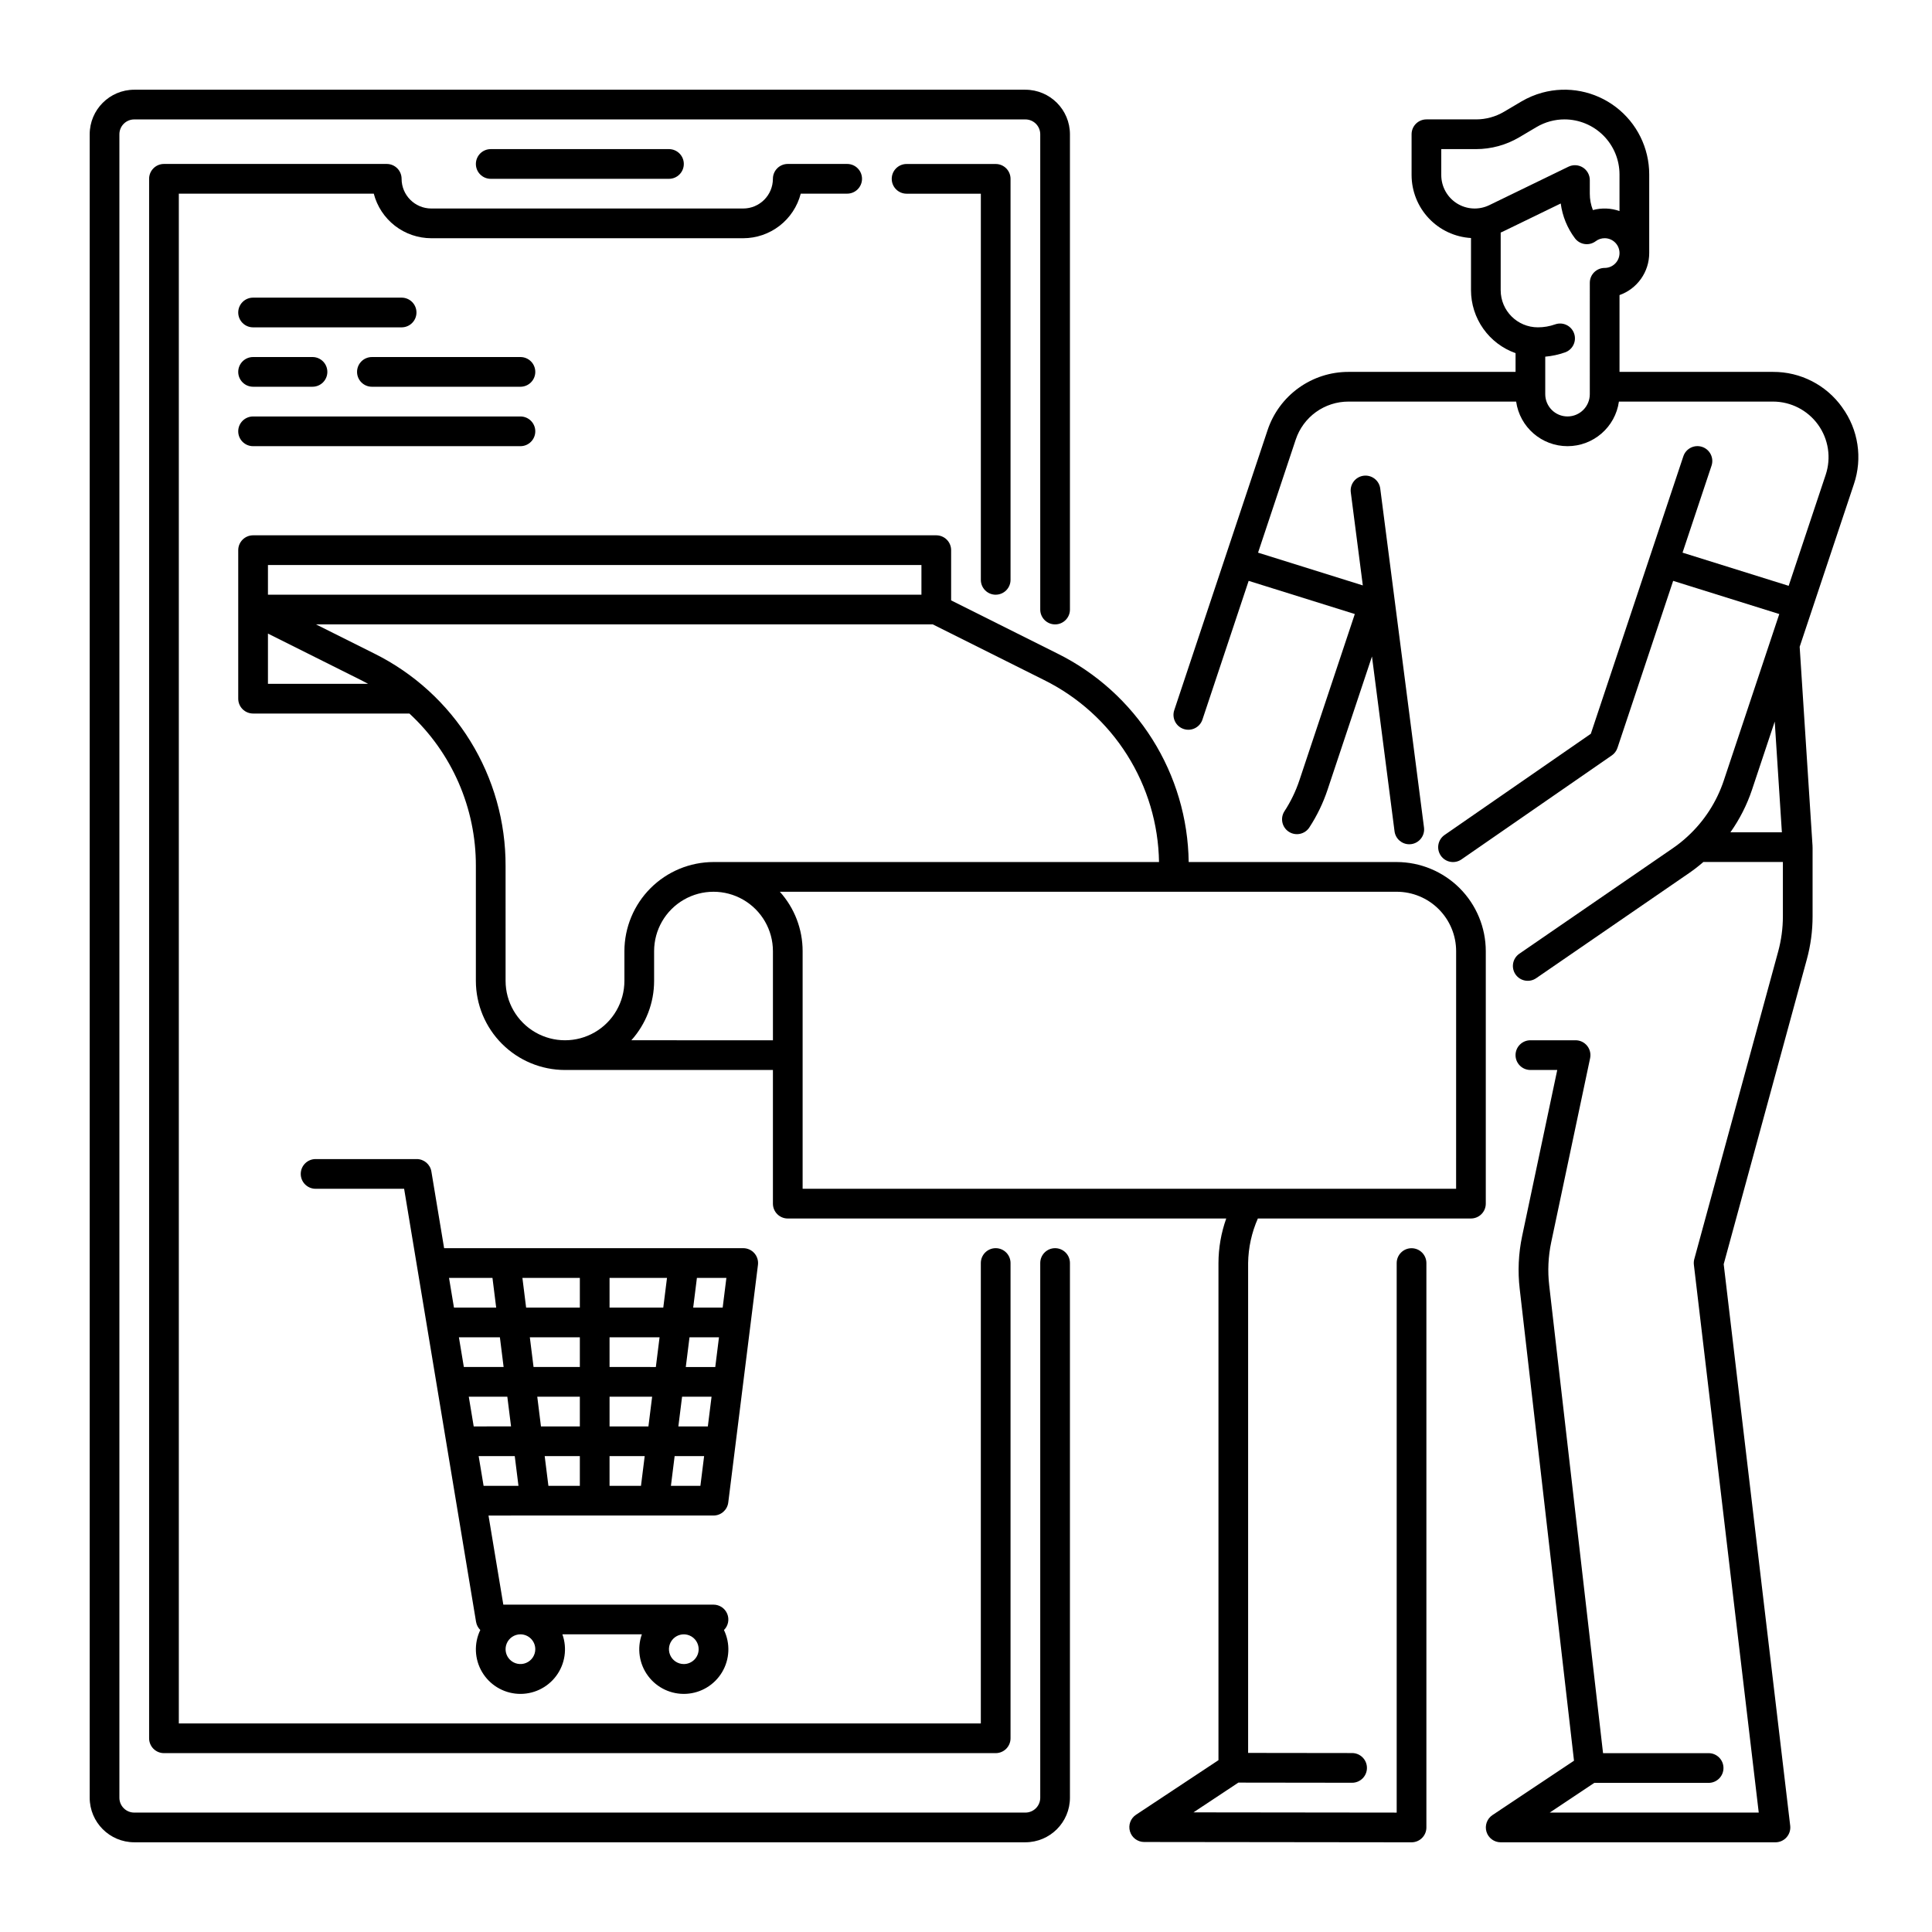 <?xml version="1.0" encoding="UTF-8"?>
<!-- Uploaded to: ICON Repo, www.svgrepo.com, Generator: ICON Repo Mixer Tools -->
<svg fill="#000000" width="800px" height="800px" version="1.1" viewBox="144 144 512 512" xmlns="http://www.w3.org/2000/svg">
 <g>
  <path d="m321.28 191.39c2.176 0 3.938-1.762 3.938-3.938 0-2.172-1.762-3.934-3.938-3.934h-47.23c-2.176 0-3.938 1.762-3.938 3.934 0 2.176 1.762 3.938 3.938 3.938z"/>
  <path d="m423.61 474.78c-2.172 0-3.934 1.766-3.934 3.938v141.7c0 1.047-0.414 2.047-1.152 2.785-0.738 0.738-1.742 1.152-2.785 1.152h-236.16c-2.176 0-3.938-1.762-3.938-3.938v-440.83c0-2.176 1.762-3.938 3.938-3.938h236.16c1.043 0 2.047 0.414 2.785 1.152 0.738 0.738 1.152 1.742 1.152 2.785v125.95c0 2.172 1.762 3.934 3.934 3.934 2.176 0 3.938-1.762 3.938-3.934v-125.95c-0.008-6.519-5.289-11.801-11.809-11.809h-236.16c-6.519 0.008-11.801 5.289-11.809 11.809v440.83c0.008 6.519 5.289 11.801 11.809 11.809h236.16c6.519-0.008 11.801-5.289 11.809-11.809v-141.7c0-1.043-0.414-2.047-1.152-2.781-0.738-0.738-1.738-1.156-2.785-1.156z"/>
  <path d="m356.2 195.32h12.309c2.172 0 3.934-1.762 3.934-3.934 0-2.176-1.762-3.938-3.934-3.938h-15.746c-2.172 0-3.934 1.762-3.934 3.938-0.008 4.344-3.527 7.867-7.875 7.871h-82.656c-4.344-0.004-7.867-3.527-7.871-7.871 0-1.043-0.414-2.047-1.152-2.785-0.738-0.738-1.738-1.152-2.785-1.152h-59.039c-2.172 0-3.934 1.762-3.934 3.938v413.28c0 1.043 0.414 2.043 1.152 2.781s1.738 1.152 2.781 1.152h220.42c1.043 0 2.043-0.414 2.781-1.152 0.738-0.738 1.152-1.738 1.152-2.781v-125.95c0-2.172-1.762-3.938-3.934-3.938-2.176 0-3.938 1.766-3.938 3.938v122.02h-212.54v-405.41h51.664c0.879 3.379 2.852 6.371 5.609 8.508 2.758 2.137 6.148 3.297 9.637 3.301h82.656c3.492-0.004 6.879-1.164 9.641-3.301 2.758-2.137 4.731-5.129 5.606-8.508z"/>
  <path d="m407.87 301.6c1.043 0 2.043-0.414 2.781-1.152 0.738-0.738 1.152-1.738 1.152-2.781v-106.27c0-1.043-0.414-2.047-1.152-2.785-0.738-0.738-1.738-1.152-2.781-1.152h-23.617c-2.172 0-3.934 1.762-3.934 3.938 0 2.172 1.762 3.934 3.934 3.934h19.68v102.34c0 1.043 0.414 2.043 1.152 2.781 0.738 0.738 1.742 1.152 2.785 1.152z"/>
  <path d="m632.2 251.95c-4.219-5.93-11.062-9.434-18.344-9.395h-40.668v-20.355c4.715-1.672 7.867-6.133 7.871-11.133v-20.852c0-6.996-3.262-13.59-8.824-17.836-5.559-4.246-12.777-5.66-19.527-3.82-1.93 0.527-3.781 1.312-5.504 2.324l-4.625 2.734c-2.242 1.324-4.801 2.023-7.402 2.023h-13.156c-2.176 0-3.938 1.762-3.938 3.938v10.812c0.008 4.266 1.641 8.363 4.566 11.465s6.922 4.969 11.18 5.223v13.828c0.004 3.66 1.145 7.227 3.258 10.211 2.113 2.988 5.102 5.246 8.551 6.469v4.969h-44.273c-4.746-0.008-9.371 1.484-13.223 4.258-3.852 2.773-6.731 6.691-8.227 11.195l-24.727 74.199c-0.688 2.062 0.426 4.293 2.488 4.981s4.293-0.426 4.981-2.488l12.25-36.766 28.133 8.793-14.691 44.082c-0.961 2.879-2.289 5.625-3.949 8.168-1.188 1.82-0.676 4.258 1.145 5.445 1.824 1.188 4.262 0.676 5.449-1.145 2.027-3.106 3.648-6.461 4.82-9.98l11.773-35.324 5.981 46.332c0.254 1.961 1.922 3.43 3.898 3.434 0.172 0 0.34-0.012 0.508-0.031 2.156-0.281 3.68-2.254 3.402-4.41l-8.18-63.387-3.406-26.371c-0.117-1.047-0.652-2.008-1.48-2.656-0.832-0.652-1.887-0.945-2.938-0.809-1.047 0.133-1.992 0.684-2.633 1.527-0.637 0.84-0.91 1.902-0.754 2.945l3.176 24.594-27.762-8.68 9.984-29.965v0.004c0.973-2.938 2.852-5.492 5.359-7.301 2.512-1.805 5.527-2.777 8.621-2.773h44.43c0.965 6.781 6.769 11.816 13.617 11.816s12.656-5.035 13.621-11.816h40.824c4.734 0 9.18 2.277 11.949 6.117s3.523 8.777 2.027 13.27l-9.816 29.438-28.125-8.793 7.684-23.047c0.688-2.062-0.426-4.293-2.488-4.981s-4.293 0.43-4.981 2.492l-24.52 73.539-38.746 26.809c-0.863 0.59-1.453 1.504-1.645 2.531-0.191 1.031 0.039 2.094 0.633 2.953 0.594 0.863 1.508 1.449 2.539 1.637 1.031 0.184 2.094-0.047 2.949-0.648l39.832-27.551h0.004c0.699-0.484 1.223-1.184 1.492-1.992l14.762-44.266 28.125 8.793-14.695 44.086c-1.883 5.664-5.172 10.762-9.562 14.809-1.242 1.156-2.566 2.215-3.969 3.176l-40.664 27.949c-0.859 0.594-1.453 1.5-1.641 2.527-0.191 1.027 0.035 2.086 0.625 2.949 1.234 1.789 3.684 2.242 5.477 1.012l40.656-27.953c1.266-0.879 2.484-1.828 3.648-2.844h21.078v14.41c0 3.148-0.422 6.285-1.25 9.32l-22.23 81.508c-0.129 0.488-0.168 0.996-0.109 1.496l17.191 145.18h-55.387l11.809-7.871h30.297c2.172 0 3.934-1.762 3.934-3.938 0-2.172-1.762-3.938-3.934-3.938h-27.98l-14.262-123.92c-0.449-3.828-0.273-7.699 0.523-11.469l10.312-48.785c0.242-1.164-0.047-2.371-0.797-3.293-0.746-0.922-1.867-1.457-3.055-1.457h-11.977c-2.172 0-3.934 1.762-3.934 3.934 0 2.176 1.762 3.938 3.934 3.938h7.121l-9.309 44.035c-0.969 4.602-1.188 9.328-0.641 14l14.387 125.02-21.613 14.41c-1.441 0.965-2.086 2.758-1.582 4.418 0.5 1.656 2.031 2.793 3.766 2.793h72.816c1.125 0 2.195-0.48 2.941-1.32s1.102-1.961 0.969-3.078l-17.625-148.81 22.027-80.77c1.016-3.711 1.527-7.543 1.527-11.391v-18.344h-0.02c0-0.086 0.016-0.168 0.012-0.254l-3.414-52.859 14.367-43.086c2.34-6.887 1.184-14.48-3.102-20.359zm-106.25-61.559v-6.875h9.223c4.016-0.004 7.957-1.078 11.414-3.117l4.609-2.727c1.125-0.664 2.332-1.176 3.59-1.52 1.246-0.34 2.535-0.512 3.824-0.512 3.863 0.004 7.57 1.543 10.301 4.273 2.731 2.734 4.269 6.438 4.273 10.301v9.719c-2.269-0.801-4.731-0.891-7.051-0.262-0.547-1.387-0.824-2.859-0.82-4.352v-3.602c0-1.355-0.699-2.617-1.848-3.336-1.148-0.719-2.59-0.797-3.809-0.203l-20.969 10.184c-2.746 1.336-5.988 1.168-8.578-0.453-2.59-1.621-4.16-4.465-4.16-7.519zm39.363 58.066c0 3.262-2.644 5.906-5.906 5.906s-5.902-2.644-5.902-5.906v-9.934c1.789-0.156 3.551-0.539 5.246-1.137 2.051-0.727 3.125-2.977 2.398-5.023-0.723-2.051-2.973-3.125-5.019-2.402-1.477 0.523-3.031 0.789-4.594 0.785-5.434-0.008-9.836-4.406-9.84-9.84v-15.281c0.145-0.062 0.297-0.113 0.43-0.18l15.48-7.519h0.004c0.438 3.34 1.73 6.512 3.75 9.203 0.625 0.84 1.562 1.395 2.598 1.543 1.039 0.148 2.09-0.125 2.926-0.754 0.68-0.516 1.512-0.793 2.363-0.789 2.176 0 3.938 1.762 3.938 3.938 0 2.172-1.762 3.938-3.938 3.938-2.172 0-3.934 1.762-3.934 3.934zm37.266 116.11c2.445-3.457 4.375-7.254 5.719-11.273l6.023-18.074 1.895 29.348z"/>
  <path d="m514.14 372.45h-55.125c-0.152-11.52-3.481-22.773-9.621-32.523-6.141-9.754-14.848-17.621-25.172-22.738l-28.164-14.082v-13.312c0-1.043-0.414-2.043-1.152-2.781-0.738-0.738-1.738-1.152-2.785-1.152h-181.05c-2.176 0-3.938 1.762-3.938 3.934v39.359c0 1.047 0.414 2.047 1.152 2.785 0.738 0.738 1.742 1.152 2.785 1.152h41.426c11.273 10.414 17.664 25.078 17.613 40.426v30.422c0.008 6.262 2.5 12.266 6.926 16.691 4.426 4.43 10.43 6.918 16.691 6.926h55.105v35.426c0 1.043 0.414 2.043 1.152 2.781 0.738 0.738 1.738 1.152 2.781 1.152h116.2c-1.352 3.793-2.047 7.785-2.059 11.809v131.74l-21.852 14.465c-1.449 0.957-2.098 2.75-1.598 4.414 0.496 1.66 2.027 2.801 3.762 2.805l70.855 0.082c1.043 0 2.047-0.414 2.785-1.152 0.738-0.738 1.152-1.738 1.152-2.781v-149.57c0-2.172-1.762-3.938-3.938-3.938-2.172 0-3.934 1.766-3.934 3.938v145.63l-53.859-0.062 11.906-7.887 30.133 0.039c2.176 0 3.938-1.762 3.938-3.934 0-2.176-1.762-3.938-3.938-3.938l-27.551-0.035v-129.82c0.059-4.07 0.938-8.086 2.582-11.809h56.469c1.043 0 2.043-0.414 2.781-1.152 0.738-0.738 1.152-1.738 1.152-2.781v-66.914c-0.008-6.262-2.496-12.266-6.922-16.691-4.43-4.426-10.434-6.918-16.691-6.926zm-125.95-78.719v7.871h-173.18v-7.871zm-173.18 31.488v-13.312l24.645 12.32c0.637 0.32 1.262 0.652 1.883 0.988zm62.977 78.719-0.004-30.422c0.043-11.703-3.199-23.184-9.352-33.141-6.152-9.957-14.973-17.988-25.457-23.188l-15.43-7.715h163.46l29.508 14.754c9.012 4.469 16.617 11.332 21.988 19.84 5.371 8.508 8.293 18.324 8.453 28.383h-118.06c-6.262 0.008-12.262 2.5-16.691 6.926-4.426 4.426-6.918 10.43-6.926 16.691v7.871c0 5.625-3 10.824-7.871 13.637s-10.871 2.812-15.742 0c-4.871-2.812-7.875-8.012-7.875-13.637zm33.328 15.742-0.004 0.004c3.887-4.324 6.039-9.934 6.035-15.746v-7.871c0-5.625 3-10.824 7.871-13.633 4.871-2.812 10.871-2.812 15.742 0 4.871 2.809 7.875 8.008 7.875 13.633v23.617zm218.57 39.363h-173.18v-62.977c0.004-5.812-2.144-11.422-6.035-15.742h163.48c4.172 0.004 8.176 1.664 11.125 4.613 2.953 2.953 4.613 6.953 4.617 11.129z"/>
  <path d="m211.07 230.75h39.359c2.176 0 3.938-1.762 3.938-3.938 0-2.172-1.762-3.934-3.938-3.934h-39.359c-2.176 0-3.938 1.762-3.938 3.934 0 2.176 1.762 3.938 3.938 3.938z"/>
  <path d="m211.07 246.49h15.742c2.176 0 3.938-1.762 3.938-3.934 0-2.176-1.762-3.938-3.938-3.938h-15.742c-2.176 0-3.938 1.762-3.938 3.938 0 2.172 1.762 3.934 3.938 3.934z"/>
  <path d="m281.92 238.62h-39.359c-2.176 0-3.938 1.762-3.938 3.938 0 2.172 1.762 3.934 3.938 3.934h39.359c2.176 0 3.938-1.762 3.938-3.934 0-2.176-1.762-3.938-3.938-3.938z"/>
  <path d="m211.07 262.24h70.848c2.176 0 3.938-1.762 3.938-3.938 0-2.172-1.762-3.934-3.938-3.934h-70.848c-2.176 0-3.938 1.762-3.938 3.934 0 2.176 1.762 3.938 3.938 3.938z"/>
  <path d="m333.09 545.63c1.984 0 3.656-1.477 3.906-3.445l7.871-62.977c0.141-1.121-0.207-2.25-0.953-3.098-0.746-0.844-1.82-1.332-2.953-1.332h-79.266l-3.375-20.324c-0.316-1.898-1.957-3.289-3.883-3.289h-26.801c-2.172 0-3.934 1.762-3.934 3.934 0 2.176 1.762 3.938 3.934 3.938h23.461l19.066 114.79h0.004c0.137 0.812 0.527 1.559 1.117 2.133-1.715 3.562-1.539 7.742 0.473 11.141 2.012 3.402 5.59 5.57 9.535 5.781 3.945 0.211 7.734-1.566 10.098-4.734 2.359-3.168 2.981-7.309 1.652-11.031h21.059-0.004c-1.328 3.723-0.707 7.859 1.652 11.027 2.356 3.168 6.144 4.945 10.09 4.738 3.941-0.207 7.523-2.371 9.535-5.769 2.016-3.398 2.199-7.578 0.484-11.137 1.133-1.125 1.473-2.82 0.867-4.293-0.605-1.473-2.043-2.434-3.637-2.438h-55.703l-3.926-23.613zm-8.332-31.488h7.812l-0.984 7.871h-7.812zm-8.918 7.871h-10.301v-7.871h11.285zm9.902-15.742 0.984-7.871h7.812l-0.984 7.871zm-7.934 0-12.27-0.004v-7.871h13.254zm-12.27-15.746v-7.871h15.223l-0.984 7.871zm-7.871 0h-14.238l-0.984-7.871h15.223zm0 7.871v7.871h-12.27l-0.984-7.871zm-20.203 7.871h-10.539l-1.309-7.871h10.863zm-9.23 7.871h10.215l0.984 7.871-9.895 0.004zm18.148 0 11.285 0.004v7.871h-10.305zm11.285 15.746v7.871h-8.332l-0.984-7.871zm7.871 0h9.316l-0.984 7.871h-8.332zm16.266 7.871 0.984-7.871h7.812l-0.984 7.871zm13.715-47.23h-7.812l0.984-7.871h7.812zm-61.008-7.871 0.984 7.871h-11.188l-1.309-7.871zm11.348 98.398c0 1.594-0.961 3.027-2.43 3.637-1.473 0.609-3.164 0.273-4.289-0.852-1.129-1.129-1.465-2.82-0.855-4.293 0.609-1.469 2.047-2.43 3.637-2.43 1.043 0 2.047 0.418 2.785 1.156 0.738 0.738 1.152 1.738 1.152 2.781zm39.359 3.938c-1.594 0-3.027-0.961-3.637-2.43-0.609-1.473-0.273-3.164 0.852-4.289 1.129-1.129 2.82-1.465 4.289-0.855 1.473 0.609 2.43 2.047 2.43 3.637 0 1.043-0.414 2.047-1.152 2.785-0.738 0.738-1.738 1.152-2.781 1.152zm-54.367-55.105h9.566l0.984 7.871h-9.242z"/>
 </g>
</svg>